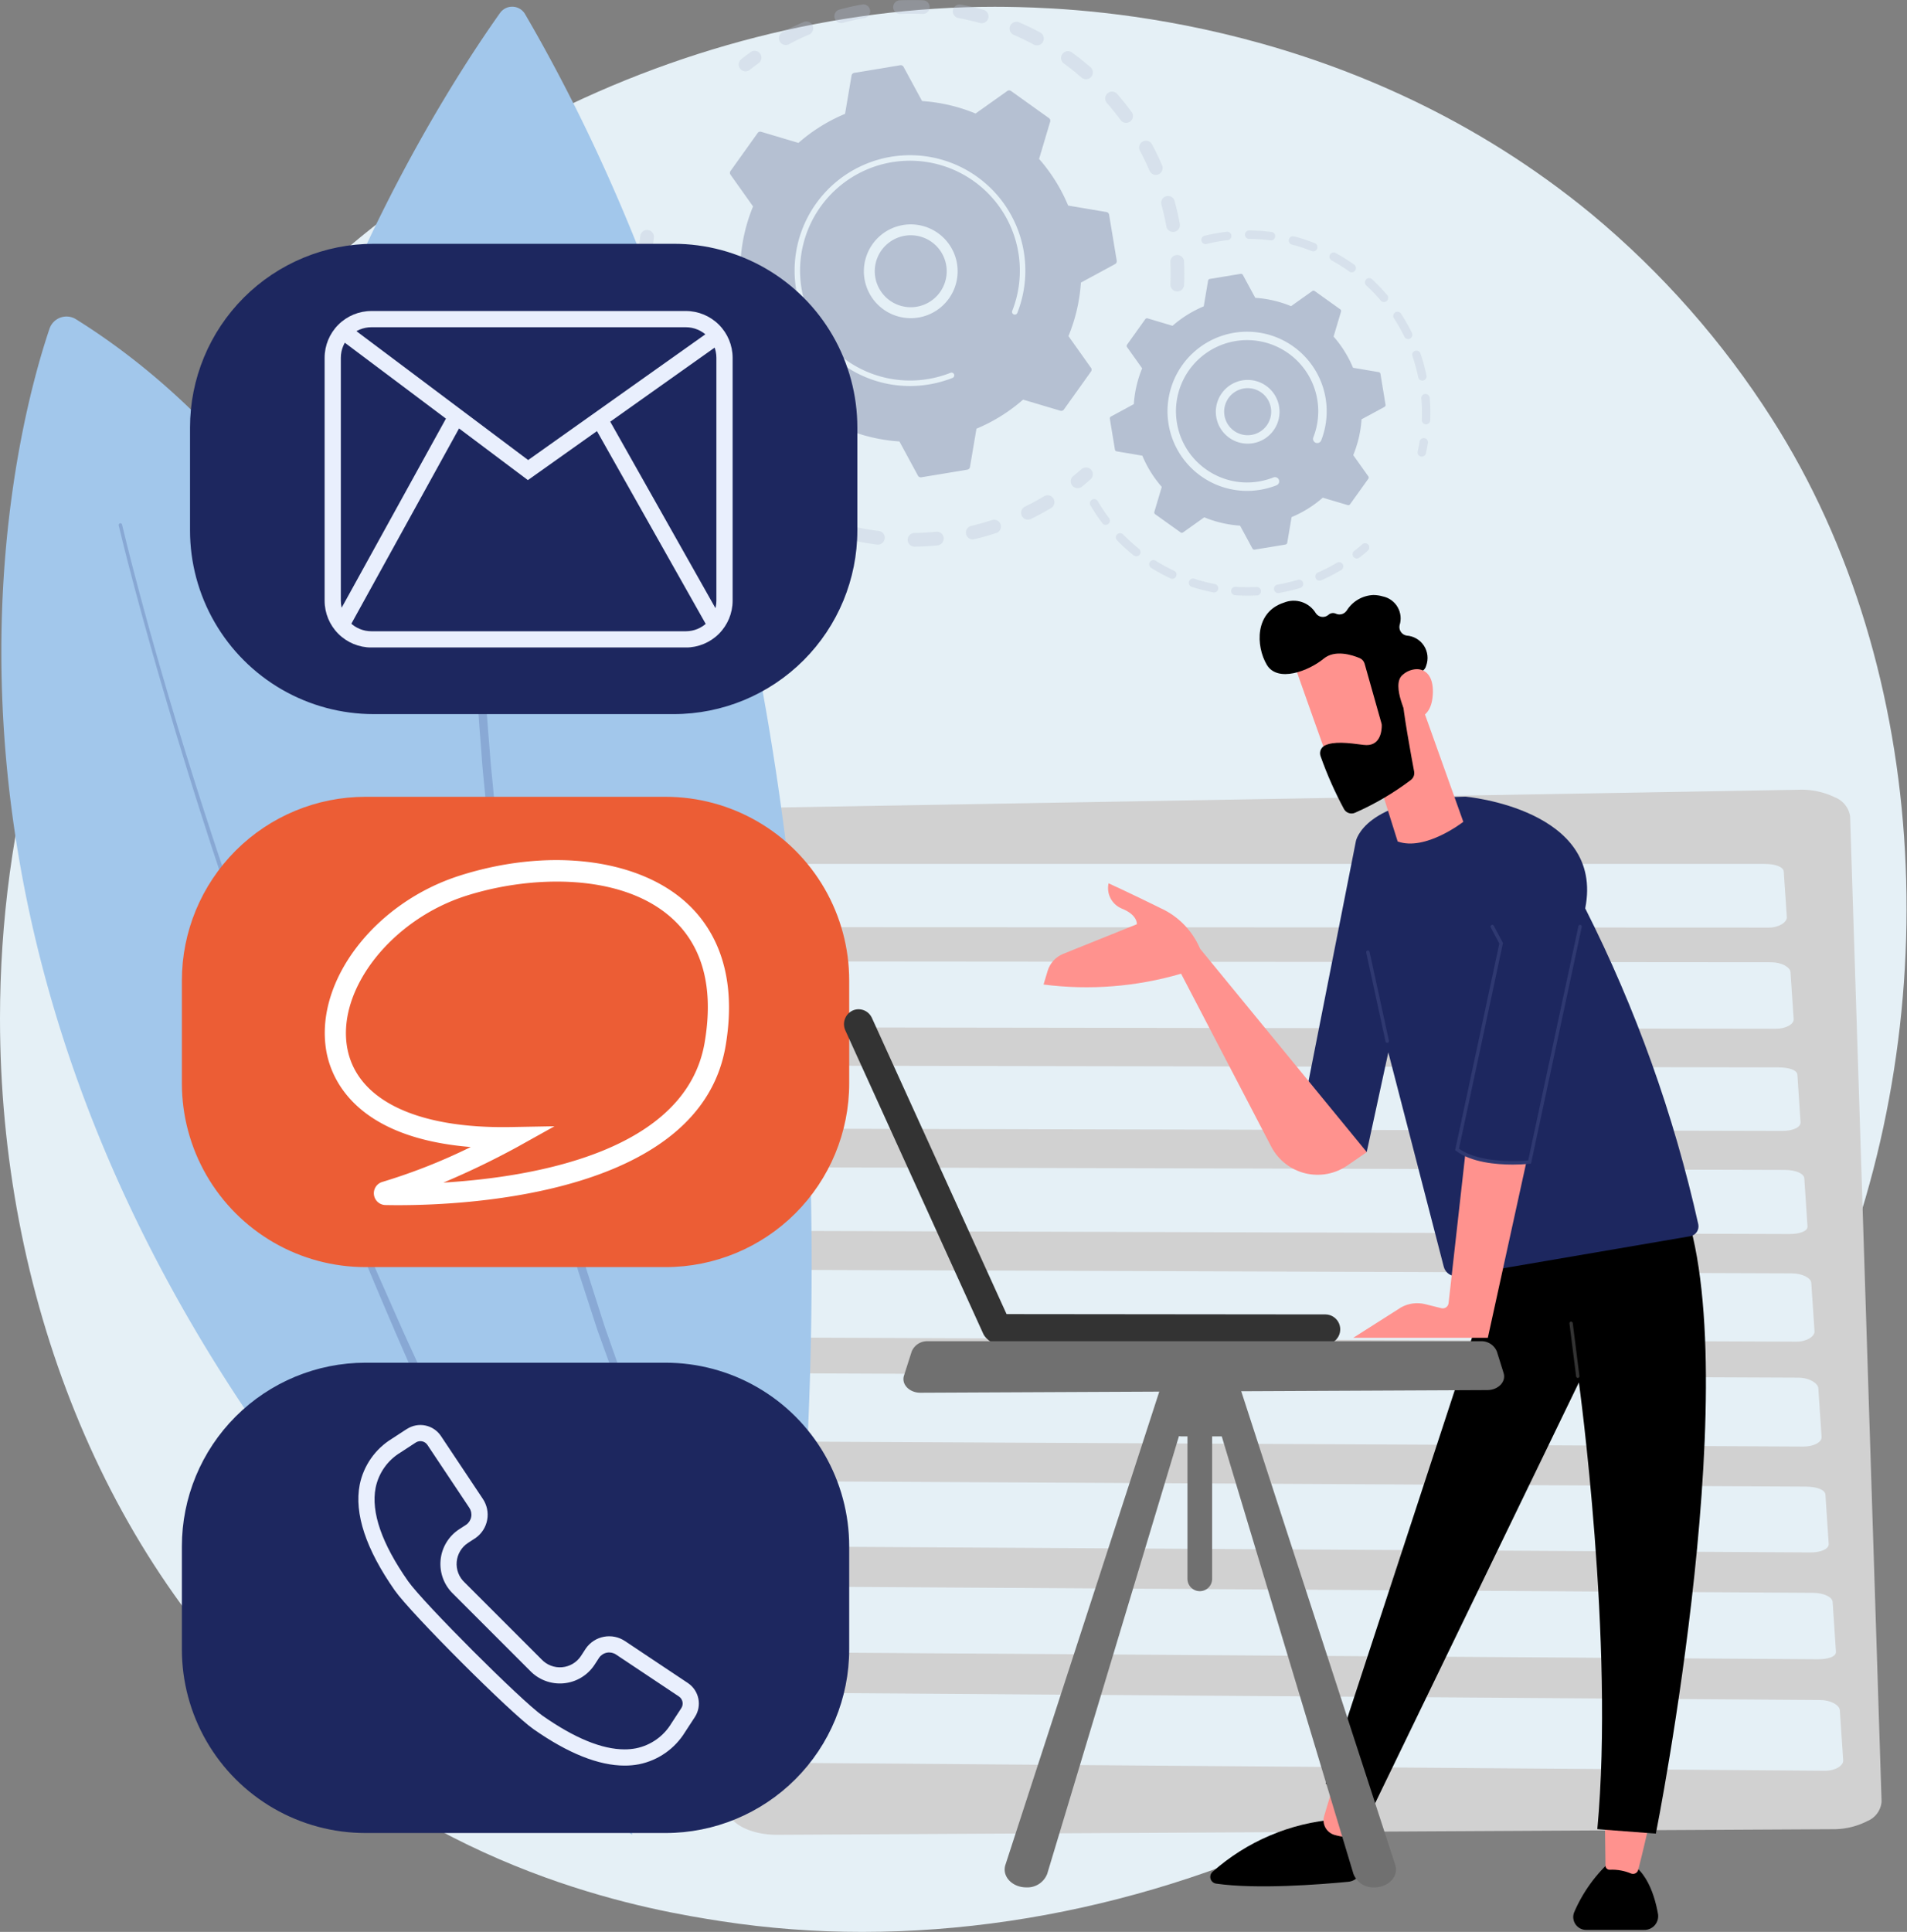 <svg xmlns="http://www.w3.org/2000/svg" xmlns:xlink="http://www.w3.org/1999/xlink" width="225" height="227.869" viewBox="0 0 225 227.869">
  <rect x="0" y="0" width="225" height="227.869" fill="#808080" stroke="none"/>
  <defs>
    <clipPath id="clip-path">
      <path id="Path_51268" data-name="Path 51268" d="M18.928,63.245C6.1,83.035,0,106.269,0,129.12v.044c.007,32.212,12.118,63.667,34.536,83.659,19.912,17.757,42.4,21.522,50.606,22.785a109.1,109.1,0,0,0,16.594,1.255h.054c45.968-.015,94.276-27.863,113.729-73.666,14.223-33.49,12.585-75.031-6.482-104.847a104.3,104.3,0,0,0-21.214-24.07c-27.81-22.932-59.455-24.239-67.712-24.451-.917-.024-1.832-.035-2.752-.035-37.5,0-76.464,19.563-98.431,53.451" transform="translate(0 -9.794)" fill="none"/>
    </clipPath>
    <clipPath id="clip-path-2">
      <rect id="Rectangle_6128" data-name="Rectangle 6128" width="225" height="227.869" fill="none"/>
    </clipPath>
    <clipPath id="clip-path-3">
      <rect id="Rectangle_6118" data-name="Rectangle 6118" width="52.571" height="34.373" fill="#b5c0d2"/>
    </clipPath>
    <clipPath id="clip-path-4">
      <rect id="Rectangle_6119" data-name="Rectangle 6119" width="53.664" height="37.351" fill="#b5c0d2"/>
    </clipPath>
    <clipPath id="clip-path-5">
      <rect id="Rectangle_6120" data-name="Rectangle 6120" width="27.024" height="26.665" fill="#b5c0d2"/>
    </clipPath>
    <clipPath id="clip-path-6">
      <rect id="Rectangle_6121" data-name="Rectangle 6121" width="32.977" height="11.423" fill="#b5c0d2"/>
    </clipPath>
    <clipPath id="clip-path-7">
      <rect id="Rectangle_6122" data-name="Rectangle 6122" width="132.256" height="106.964" fill="#e5f0f6"/>
    </clipPath>
    <clipPath id="clip-path-8">
      <rect id="Rectangle_6123" data-name="Rectangle 6123" width="34.448" height="162.54" fill="#718ec1"/>
    </clipPath>
    <clipPath id="clip-path-9">
      <rect id="Rectangle_6124" data-name="Rectangle 6124" width="60.635" height="149.214" fill="#6f8cc0"/>
    </clipPath>
    <clipPath id="clip-path-10">
      <path id="Rectangle_6130" data-name="Rectangle 6130" d="M21.667,0h35.4A21.666,21.666,0,0,1,78.735,21.666v12.14A21.667,21.667,0,0,1,57.068,55.473h-35.4A21.667,21.667,0,0,1,0,33.806V21.667A21.667,21.667,0,0,1,21.667,0Z" fill="none"/>
    </clipPath>
    <clipPath id="clip-path-12">
      <path id="Rectangle_6135" data-name="Rectangle 6135" d="M21.667,0h35.4A21.665,21.665,0,0,1,78.735,21.665V33.806A21.667,21.667,0,0,1,57.068,55.473h-35.4A21.667,21.667,0,0,1,0,33.806V21.667A21.667,21.667,0,0,1,21.667,0Z" fill="none"/>
    </clipPath>
    <clipPath id="clip-path-13">
      <path id="Path_51326" data-name="Path 51326" d="M485.19,483.057V454.4a3.606,3.606,0,0,1,3.6-3.6H525.9a3.606,3.606,0,0,1,3.6,3.6v28.66a3.606,3.606,0,0,1-3.6,3.6H488.792a3.606,3.606,0,0,1-3.6-3.6m3.6-34.174a5.521,5.521,0,0,0-5.515,5.515v28.66a5.521,5.521,0,0,0,5.515,5.515H525.9a5.521,5.521,0,0,0,5.515-5.515V454.4a5.521,5.521,0,0,0-5.515-5.515Z" transform="translate(-483.277 -448.883)" fill="none"/>
    </clipPath>
    <linearGradient id="linear-gradient" x1="-0.82" y1="4.817" x2="-0.819" y2="4.817" gradientUnits="objectBoundingBox">
      <stop offset="0" stop-color="#dae3fe"/>
      <stop offset="1" stop-color="#e9effd"/>
    </linearGradient>
    <clipPath id="clip-path-14">
      <path id="Path_51327" data-name="Path 51327" d="M503.017,470.435l22.37,16.782,22.93-16.265-1.107-1.56L525.419,484.85l-21.254-15.945Z" transform="translate(-503.017 -468.905)" fill="none"/>
    </clipPath>
    <linearGradient id="linear-gradient-2" x1="-0.907" y1="10.351" x2="-0.906" y2="10.351" xlink:href="#linear-gradient"/>
    <clipPath id="clip-path-15">
      <rect id="Rectangle_6141" data-name="Rectangle 6141" width="1.913" height="28.318" transform="translate(0 0.94) rotate(-29.435)" fill="none"/>
    </clipPath>
    <linearGradient id="linear-gradient-3" x1="-4.563" y1="6.987" x2="-4.558" y2="6.987" xlink:href="#linear-gradient"/>
    <clipPath id="clip-path-16">
      <rect id="Rectangle_6143" data-name="Rectangle 6143" width="28.318" height="1.913" transform="translate(0 24.795) rotate(-61.118)" fill="none"/>
    </clipPath>
    <linearGradient id="linear-gradient-4" x1="-2.64" y1="6.968" x2="-2.635" y2="6.968" xlink:href="#linear-gradient"/>
    <clipPath id="clip-path-17">
      <path id="Rectangle_6145" data-name="Rectangle 6145" d="M21.667,0h35.4A21.667,21.667,0,0,1,78.735,21.667V33.806A21.667,21.667,0,0,1,57.068,55.473h-35.4A21.666,21.666,0,0,1,0,33.807V21.667A21.667,21.667,0,0,1,21.667,0Z" fill="none"/>
    </clipPath>
    <clipPath id="clip-path-18">
      <path id="Path_51328" data-name="Path 51328" d="M569.845,2091.118h0c-2.534-1.774-14.12-13.36-15.894-15.894-3.1-4.423-4.382-8.126-3.825-11.008a6.341,6.341,0,0,1,2.951-4.173l1.791-1.169a1,1,0,0,1,1.367.28l4.947,7.421a1.451,1.451,0,0,1-.353,1.985l-.834.541a4.888,4.888,0,0,0-.682,7.664l8.99,8.99a4.889,4.889,0,0,0,7.665-.681l.541-.834a1.449,1.449,0,0,1,1.986-.353l7.42,4.947a1,1,0,0,1,.281,1.367l-1.169,1.792a6.344,6.344,0,0,1-4.173,2.95,7.116,7.116,0,0,1-1.364.126c-2.654,0-5.891-1.325-9.645-3.953m-16.022-33.846-1.792,1.169a8.3,8.3,0,0,0-3.783,5.413c-.66,3.409.732,7.6,4.136,12.467,1.889,2.7,13.665,14.475,16.364,16.364h0c4.081,2.857,7.691,4.3,10.761,4.3a8.973,8.973,0,0,0,1.707-.159,8.3,8.3,0,0,0,5.412-3.783l1.169-1.792a2.915,2.915,0,0,0-.821-4l-7.42-4.947a3.354,3.354,0,0,0-4.616.85l-.576.886a2.975,2.975,0,0,1-4.673.406l-9.037-9.037-.025-.024a2.974,2.974,0,0,1,.407-4.671l.853-.554.035-.023a3.356,3.356,0,0,0,.849-4.616l-4.947-7.421a2.914,2.914,0,0,0-4-.821" transform="translate(-548.089 -2056.804)" fill="none"/>
    </clipPath>
    <linearGradient id="linear-gradient-5" x1="-1.078" y1="1.488" x2="-1.076" y2="1.488" xlink:href="#linear-gradient"/>
    <clipPath id="clip-path-19">
      <path id="Path_51330" data-name="Path 51330" d="M1420.309,1898.542a1.744,1.744,0,0,0,1.726,1.761l38.619.039.089,0a1.761,1.761,0,0,0-.085-3.517l-38.618-.039h-.03a1.738,1.738,0,0,0-1.7,1.758" transform="translate(-1420.309 -1896.784)" fill="#333"/>
    </clipPath>
    <clipPath id="clip-path-20">
      <path id="Path_51332" data-name="Path 51332" d="M1219.611,1456.922a1.775,1.775,0,0,0-.838,2.339l16.249,35.731a1.7,1.7,0,0,0,2.293.859,1.776,1.776,0,0,0,.838-2.339l-16.249-35.731c-.012-.028-.026-.055-.039-.081a1.725,1.725,0,0,0-1.53-.941,1.686,1.686,0,0,0-.724.163" transform="translate(-1218.612 -1456.758)" fill="#333"/>
    </clipPath>
    <clipPath id="clip-path-21">
      <path id="Path_51333" data-name="Path 51333" d="M1747.758,2632.229a.8.8,0,0,0,.442,1.384c4.792.691,12.295.1,15.592-.219a1.768,1.768,0,0,0,1.593-1.866,39.154,39.154,0,0,0-.472-4.1l-2.556-1.4a24.891,24.891,0,0,0-14.6,6.2" transform="translate(-1747.502 -2626.025)"/>
    </clipPath>
    <clipPath id="clip-path-22">
      <path id="Path_51334" data-name="Path 51334" d="M1911.058,2573.95a1.789,1.789,0,0,0,1.19,2.225,7.46,7.46,0,0,0,1.362.264,1.362,1.362,0,0,0,1.4-.845l1.667-4.085-4.358-1.766Z" transform="translate(-1910.982 -2569.742)" fill="none"/>
    </clipPath>
    <linearGradient id="linear-gradient-6" x1="-20.822" y1="2.662" x2="-20.811" y2="2.662" gradientUnits="objectBoundingBox">
      <stop offset="0" stop-color="#febbba"/>
      <stop offset="1" stop-color="#ff928e"/>
    </linearGradient>
    <clipPath id="clip-path-23">
      <path id="Path_51335" data-name="Path 51335" d="M2271.566,2689.315a1.522,1.522,0,0,0,1.446,2.022h6.868a1.62,1.62,0,0,0,1.6-1.894c-.438-2.474-1.7-6.493-5.278-6.5a17.488,17.488,0,0,0-4.638,6.375" transform="translate(-2271.476 -2682.94)"/>
    </clipPath>
    <clipPath id="clip-path-24">
      <path id="Path_51336" data-name="Path 51336" d="M2317.366,2637.194a.487.487,0,0,0,.536.485,5.74,5.74,0,0,1,2.5.454.631.631,0,0,0,.824-.43c.518-1.972,1.192-4.956,1.192-4.956l-5.118-.509Z" transform="translate(-2317.302 -2632.238)" fill="none"/>
    </clipPath>
    <linearGradient id="linear-gradient-7" x1="-28.491" y1="2.172" x2="-28.479" y2="2.172" xlink:href="#linear-gradient-6"/>
    <clipPath id="clip-path-25">
      <path id="Path_51337" data-name="Path 51337" d="M1934.583,1730.038l-20.3,61.931s3.894,2.55,5.749,2.444l24.112-49.772s4.219,30.668,2.175,52.685l6.906.527s11.23-56.264,2.724-75.535Z" transform="translate(-1914.283 -1722.317)"/>
    </clipPath>
    <clipPath id="clip-path-26">
      <path id="Path_51338" data-name="Path 51338" d="M2266.238,1907.635a.2.2,0,0,0-.17.219l.788,6.253a.2.2,0,0,0,.195.172h.025a.2.2,0,0,0,.17-.219l-.788-6.253a.2.2,0,0,0-.2-.172h-.024" transform="translate(-2266.067 -1907.634)" fill="#333"/>
    </clipPath>
    <clipPath id="clip-path-27">
      <path id="Path_51339" data-name="Path 51339" d="M1881.1,1155.159l-6.822,34.555,8.1,2.111,2.55-11.76,6.544,25.293a1.475,1.475,0,0,0,1.677,1.084l27.39-4.689a1.185,1.185,0,0,0,.962-1.409,159.775,159.775,0,0,0-13.342-37.264c2.326-11.719-14.12-13.18-14.12-13.18-11.99.217-12.942,5.258-12.942,5.258" transform="translate(-1874.283 -1149.901)" fill="#1d275f"/>
    </clipPath>
    <clipPath id="clip-path-28">
      <path id="Path_51340" data-name="Path 51340" d="M1972.676,1371.926a.2.2,0,0,0-.156.243l2.283,10.484a.2.2,0,1,0,.4-.087l-2.283-10.484a.2.2,0,0,0-.2-.161.22.22,0,0,0-.043,0" transform="translate(-1972.515 -1371.921)" fill="#2f3971"/>
    </clipPath>
    <clipPath id="clip-path-29">
      <path id="Path_51341" data-name="Path 51341" d="M1965.087,1683.762a.69.69,0,0,1-.853.593l-1.906-.474a3.912,3.912,0,0,0-2.828.368l-5.667,3.6h15.884l4.539-20.693c-1.173.086-4.731.225-7.2-.945Z" transform="translate(-1953.833 -1666.209)" fill="none"/>
    </clipPath>
    <linearGradient id="linear-gradient-8" x1="-7.818" y1="4.238" x2="-7.814" y2="4.238" xlink:href="#linear-gradient-6"/>
    <clipPath id="clip-path-30">
      <path id="Path_51342" data-name="Path 51342" d="M1515.906,1277.942c1.966.757,1.835,1.87,1.835,1.87l-8.683,3.492a3.157,3.157,0,0,0-1.845,2.019l-.48,1.6a39.726,39.726,0,0,0,16.228-1.277l10.659,20.439a6.167,6.167,0,0,0,8.942,2.194l2.31-1.587L1525.2,1282.7a9.2,9.2,0,0,0-4.179-4.55c-3.931-1.943-6.617-3.168-6.617-3.168a2.612,2.612,0,0,0,1.506,2.958" transform="translate(-1506.733 -1274.984)" fill="none"/>
    </clipPath>
    <linearGradient id="linear-gradient-9" x1="-3.228" y1="3.496" x2="-3.226" y2="3.496" xlink:href="#linear-gradient-6"/>
    <clipPath id="clip-path-31">
      <path id="Path_51343" data-name="Path 51343" d="M1986.818,1019.464l2.549,8.116c3.269,1.184,7.748-2.318,7.748-2.318l-5.058-14.158a1.619,1.619,0,0,0-.7-.166c-2.867,0-4.541,8.526-4.541,8.526" transform="translate(-1986.818 -1010.938)" fill="none"/>
    </clipPath>
    <linearGradient id="linear-gradient-10" x1="-7.953" y1="7.333" x2="-7.949" y2="7.333" xlink:href="#linear-gradient-6"/>
    <clipPath id="clip-path-32">
      <path id="Path_51344" data-name="Path 51344" d="M1866.17,919.1c0,.218,4.873,13.794,4.873,13.794l7.693-2.947-2.706-13.554s-1.148-.11-2.661-.11c-2.92,0-7.2.41-7.2,2.817" transform="translate(-1866.17 -916.281)" fill="none"/>
    </clipPath>
    <linearGradient id="linear-gradient-11" x1="-7.423" y1="7.447" x2="-7.419" y2="7.447" xlink:href="#linear-gradient-6"/>
    <clipPath id="clip-path-33">
      <path id="Path_51345" data-name="Path 51345" d="M1828.93,860.72a1.02,1.02,0,0,1-1.264.337.806.806,0,0,0-.9.162,1,1,0,0,1-1.469-.223,3.044,3.044,0,0,0-3.752-1.239c-3.476,1.124-3.31,5.132-2.036,7.31s4.973.745,6.724-.7c1.331-1.1,3.358-.441,4.254-.063a1.01,1.01,0,0,1,.578.659l1.984,7.024a1,1,0,0,1,.038.274c0,.573-.141,2.544-2.149,2.276-1.822-.243-3.488-.438-4.547.061a1.018,1.018,0,0,0-.526,1.266,44.045,44.045,0,0,0,2.771,6.254,1.016,1.016,0,0,0,1.307.419,32.85,32.85,0,0,0,6.6-3.88,1.02,1.02,0,0,0,.361-.979c-.337-1.8-1.341-7.261-1.386-8.827-.042-1.47,1.607-2.592,2.334-3.014a1,1,0,0,0,.472-.634,2.643,2.643,0,0,0-2.31-3.559,1.021,1.021,0,0,1-.828-1.214,2.648,2.648,0,0,0-1.991-3.41,3.988,3.988,0,0,0-1.1-.161,3.9,3.9,0,0,0-3.159,1.861" transform="translate(-1818.671 -858.859)" fill="none"/>
    </clipPath>
    <clipPath id="clip-path-34">
      <path id="Path_51346" data-name="Path 51346" d="M2019.535,966.552c-1.36,1.222.7,5.113.7,5.113s2.829.693,2.906-3.092c.04-1.937-.879-2.721-1.9-2.721a2.611,2.611,0,0,0-1.7.7" transform="translate(-2019.07 -965.851)" fill="none"/>
    </clipPath>
    <linearGradient id="linear-gradient-12" x1="-20.008" y1="18.374" x2="-19.998" y2="18.374" xlink:href="#linear-gradient-6"/>
    <clipPath id="clip-path-35">
      <path id="Path_51347" data-name="Path 51347" d="M2115.583,1335.078l-5.927,27.633c-.891.078-5.65.394-8.163-1.386l5.188-24.259-1.083-2.04a.2.2,0,1,0-.361.191l1.014,1.91-5.212,24.371.1.078c1.815,1.364,4.739,1.622,6.693,1.622a19.737,19.737,0,0,0,2.01-.095l.146-.016,1.307-6.093,4.682-21.829a.2.2,0,0,0-.157-.242.207.207,0,0,0-.044,0,.2.2,0,0,0-.2.161" transform="translate(-2101.04 -1334.917)" fill="#2f3971"/>
    </clipPath>
  </defs>
  <g id="Group_56148" data-name="Group 56148" transform="translate(-820 -149.008)">
    <g id="Group_56014" data-name="Group 56014" transform="translate(820 149.808)">
      <g id="Group_56013" data-name="Group 56013" clip-path="url(#clip-path)">
        <rect id="Rectangle_6117" data-name="Rectangle 6117" width="322.173" height="322.424" transform="matrix(0.659, -0.753, 0.753, 0.659, -112.53, 128.605)" fill="#e5f0f6"/>
      </g>
    </g>
    <g id="Group_56046" data-name="Group 56046" transform="translate(820 149.008)">
      <g id="Group_56045" data-name="Group 56045" clip-path="url(#clip-path-2)">
        <g id="Group_56017" data-name="Group 56017" transform="translate(87.16 0)" opacity="0.3">
          <g id="Group_56016" data-name="Group 56016">
            <g id="Group_56015" data-name="Group 56015" clip-path="url(#clip-path-3)">
              <path id="Path_51269" data-name="Path 51269" d="M1171.594,34.375a.807.807,0,0,1-.773-.84c.036-.865.034-1.745,0-2.615a.807.807,0,0,1,.755-.841h.016a.807.807,0,0,1,.842.771c.041.915.043,1.842.005,2.753a.807.807,0,0,1-.754.772.774.774,0,0,1-.085,0m-1.256-7.675c-.157-.856-.351-1.713-.579-2.549a.807.807,0,1,1,1.557-.424c.24.879.445,1.782.61,2.682a.807.807,0,0,1-.649.939.82.82,0,0,1-.1.012.807.807,0,0,1-.844-.66m-1.978-6.557c-.342-.8-.724-1.59-1.134-2.355a.807.807,0,0,1,1.423-.762c.432.806.833,1.64,1.194,2.48a.807.807,0,1,1-1.483.637m-3.395-5.95c-.513-.7-1.062-1.389-1.632-2.043a.807.807,0,1,1,1.217-1.06c.6.689,1.178,1.413,1.718,2.151a.807.807,0,0,1-1.3.953m-4.636-5.046c-.654-.569-1.342-1.118-2.044-1.631a.807.807,0,1,1,.953-1.3c.739.54,1.462,1.118,2.151,1.716a.807.807,0,0,1-1.06,1.218m-5.636-3.894c-.765-.411-1.556-.794-2.354-1.138a.807.807,0,1,1,.64-1.482c.839.362,1.672.766,2.477,1.2a.807.807,0,1,1-.764,1.422m-29.969-.376a.807.807,0,0,1,.332-1.092c.806-.43,1.641-.83,2.483-1.189a.807.807,0,1,1,.634,1.484c-.8.341-1.593.722-2.358,1.13a.806.806,0,0,1-1.092-.333m23.613-2.17c-.836-.23-1.693-.427-2.546-.585a.807.807,0,0,1,.293-1.587c.9.166,1.8.373,2.682.616a.807.807,0,1,1-.429,1.556M1131.2,2.12a.807.807,0,0,1,.568-.99c.881-.238,1.785-.441,2.685-.6a.807.807,0,0,1,.288,1.588c-.855.155-1.714.348-2.552.575a.808.808,0,0,1-.99-.569m10.378-.476c-.866-.037-1.746-.038-2.614,0a.807.807,0,0,1-.086-1.612h.017c.914-.039,1.84-.039,2.752,0a.807.807,0,0,1,.018,1.612c-.029,0-.058,0-.087,0" transform="translate(-1119.89 -0.002)" fill="#b5c0d2"/>
              <path id="Path_51270" data-name="Path 51270" d="M1067.491,76a.8.8,0,0,0,.45-.173c.326-.259.663-.515,1-.762a.807.807,0,1,0-.952-1.3c-.356.26-.71.529-1.053.8a.807.807,0,0,0,.554,1.438" transform="translate(-1066.632 -67.589)" fill="#b5c0d2"/>
            </g>
          </g>
        </g>
        <g id="Group_56020" data-name="Group 56020" transform="translate(75.278 27.125)" opacity="0.3">
          <g id="Group_56019" data-name="Group 56019">
            <g id="Group_56018" data-name="Group 56018" clip-path="url(#clip-path-4)">
              <path id="Path_51271" data-name="Path 51271" d="M923.495,334.843a.807.807,0,0,0,.751-.729c.04-.414.089-.835.146-1.249a.807.807,0,1,0-1.6-.22c-.06.437-.112.879-.154,1.315a.807.807,0,0,0,.727.88.8.8,0,0,0,.129,0" transform="translate(-922.52 -331.949)" fill="#b5c0d2"/>
              <path id="Path_51272" data-name="Path 51272" d="M953.859,431.894a.807.807,0,0,1-.023-1.614c.849-.012,1.71-.061,2.57-.144a.807.807,0,0,1,.156,1.607q-.559.054-1.115.09c-.529.034-1.063.055-1.588.062m6.07-1.473a.807.807,0,0,1,.6-.971c.833-.2,1.666-.432,2.477-.7a.807.807,0,0,1,.5,1.534c-.854.28-1.731.527-2.607.734a.806.806,0,0,1-.972-.6m-10.462,1.235c-.891-.11-1.79-.259-2.671-.445a.807.807,0,1,1,.332-1.58c.837.176,1.69.318,2.536.423a.807.807,0,0,1-.2,1.6m17.038-3.395a.807.807,0,0,1,.371-1.079c.768-.375,1.529-.787,2.262-1.225a.807.807,0,0,1,.828,1.386c-.772.461-1.573.9-2.382,1.29a.806.806,0,0,1-1.079-.371m-23.938,1.752c-.845-.3-1.688-.647-2.507-1.021a.807.807,0,1,1,.671-1.468c.778.355,1.579.682,2.381.97a.807.807,0,1,1-.545,1.519M936.2,426.9c-.76-.481-1.508-1-2.224-1.543a.807.807,0,1,1,.975-1.287c.68.515,1.392,1.009,2.114,1.467a.807.807,0,1,1-.864,1.363m-5.542-4.431c-.637-.636-1.255-1.306-1.835-1.991a.807.807,0,0,1,1.231-1.044c.551.651,1.138,1.287,1.744,1.892a.807.807,0,0,1-1.14,1.143m-4.443-5.534c-.483-.76-.939-1.549-1.355-2.346a.807.807,0,1,1,1.431-.747c.4.756.828,1.506,1.287,2.228a.807.807,0,1,1-1.362.866m-3.12-6.379c-.3-.845-.573-1.715-.8-2.585a.807.807,0,1,1,1.56-.414c.219.826.476,1.652.764,2.455a.807.807,0,1,1-1.52.544m-1.642-6.9c-.082-.657-.145-1.324-.187-1.983q-.023-.358-.038-.715a.8.8,0,0,1,.773-.84.807.807,0,0,1,.84.773q.014.339.036.679c.04.627.1,1.261.177,1.885a.807.807,0,0,1-.7.9l-.05,0a.807.807,0,0,1-.851-.705" transform="translate(-921.223 -394.543)" fill="#b5c0d2"/>
              <path id="Path_51273" data-name="Path 51273" d="M1546.932,677.175a.8.8,0,0,0,.453-.176c.341-.273.682-.559,1.015-.849a.807.807,0,1,0-1.061-1.217c-.316.276-.64.547-.964.807a.807.807,0,0,0,.557,1.435" transform="translate(-1495.013 -646.723)" fill="#b5c0d2"/>
            </g>
          </g>
        </g>
        <path id="Path_51274" data-name="Path 51274" d="M1063.069,130.172a.377.377,0,0,0,0-.438l-2.659-3.743a20,20,0,0,0,1.469-6.311l4.034-2.185a.378.378,0,0,0,.193-.393l-.9-5.433a.377.377,0,0,0-.309-.31l-4.524-.766a20,20,0,0,0-3.428-5.5l1.308-4.4a.377.377,0,0,0-.142-.414l-4.479-3.2a.377.377,0,0,0-.438,0l-3.743,2.659a19.992,19.992,0,0,0-6.311-1.469l-2.185-4.034a.377.377,0,0,0-.393-.192l-5.433.9a.377.377,0,0,0-.31.309l-.766,4.524a20,20,0,0,0-5.5,3.427l-4.4-1.308a.377.377,0,0,0-.414.142l-3.2,4.479a.378.378,0,0,0,0,.438l2.659,3.743a20,20,0,0,0-1.469,6.311l-4.034,2.185a.377.377,0,0,0-.192.393l.9,5.433a.377.377,0,0,0,.309.31l4.524.766a20,20,0,0,0,3.427,5.5l-1.308,4.4a.377.377,0,0,0,.142.414l4.479,3.2a.377.377,0,0,0,.438,0l3.743-2.659a20,20,0,0,0,6.311,1.469l2.185,4.034a.377.377,0,0,0,.394.192l5.433-.9a.377.377,0,0,0,.31-.309l.766-4.524a20,20,0,0,0,5.5-3.427l4.4,1.308a.378.378,0,0,0,.415-.142Z" transform="translate(-934.347 -86.348)" fill="#b5c0d2"/>
        <path id="Path_51275" data-name="Path 51275" d="M1252.318,334.827a5.531,5.531,0,1,1,.813.008,5.542,5.542,0,0,1-.813-.008m-2.283-8.756a4.244,4.244,0,1,0,3.094-.99,4.307,4.307,0,0,0-.629-.006,4.212,4.212,0,0,0-2.464,1" transform="translate(-1145.322 -297.317)" fill="#e5f0f6"/>
        <path id="Path_51276" data-name="Path 51276" d="M1161.734,251.211a13.862,13.862,0,0,0,1.39-.159c.146-.024.291-.051.436-.079a13.7,13.7,0,0,0,2.1-.594l.028-.01.078-.03.153-.059a.323.323,0,0,0,.2-.32.327.327,0,0,0-.022-.1.323.323,0,0,0-.419-.181,12.98,12.98,0,0,1-14.439-3.408,12.886,12.886,0,0,1-3.134-6.526,13.086,13.086,0,0,1-.152-1.326,12.966,12.966,0,1,1,25.01,3.952.317.317,0,0,0-.022.139.323.323,0,0,0,.623.1,13.613,13.613,0,1,0-26.255-4.149,13.893,13.893,0,0,0,.159,1.392,13.614,13.614,0,0,0,14.265,11.36" transform="translate(-1053.532 -205.706)" fill="#e5f0f6"/>
        <g id="Group_56023" data-name="Group 56023" transform="translate(141.741 27.19)" opacity="0.3">
          <g id="Group_56022" data-name="Group 56022">
            <g id="Group_56021" data-name="Group 56021" clip-path="url(#clip-path-5)">
              <path id="Path_51277" data-name="Path 51277" d="M2047.318,634.095a.5.5,0,0,0,.454-.388c.093-.413.176-.834.244-1.252a.5.5,0,0,0-.984-.161c-.065.4-.143.8-.232,1.194a.5.5,0,0,0,.376.6.509.509,0,0,0,.142.011" transform="translate(-2021.274 -607.432)" fill="#b5c0d2"/>
              <path id="Path_51278" data-name="Path 51278" d="M1761.055,355.606a.5.5,0,0,1-.479-.517,20.749,20.749,0,0,0-.026-2.091q-.014-.219-.033-.44a.5.5,0,0,1,.455-.539.516.516,0,0,1,.539.455q.019.231.034.46a21.681,21.681,0,0,1,.028,2.193.5.5,0,0,1-.466.478h-.051m-.9-5.554a20.615,20.615,0,0,0-.669-2.441.5.5,0,1,1,.943-.322,21.581,21.581,0,0,1,.7,2.559.5.5,0,0,1-.386.59.521.521,0,0,1-.071.009.5.5,0,0,1-.519-.4m-1.636-4.781a20.453,20.453,0,0,0-1.249-2.2.5.5,0,0,1,.835-.545,21.551,21.551,0,0,1,1.31,2.309.5.5,0,0,1-.9.437m-2.76-4.233a20.5,20.5,0,0,0-1.75-1.829.5.5,0,0,1,.677-.733,21.638,21.638,0,0,1,1.835,1.918.5.5,0,0,1-.762.643m-3.71-3.431a20.84,20.84,0,0,0-2.141-1.349.5.5,0,0,1,.479-.874,21.812,21.812,0,0,1,2.244,1.414.5.5,0,0,1-.582.81m-4.431-2.426a20.441,20.441,0,0,0-2.4-.785.5.5,0,0,1,.25-.965,21.44,21.44,0,0,1,2.521.824.5.5,0,0,1-.368.927m-4.887-1.268a20.464,20.464,0,0,0-2.525-.171.5.5,0,0,1,.007-1,21.634,21.634,0,0,1,2.648.18.5.5,0,0,1-.032.992.508.508,0,0,1-.1,0m-8.147.051a.5.5,0,0,1,.366-.6,21.669,21.669,0,0,1,2.266-.425c.116-.016.231-.03.347-.044a.493.493,0,0,1,.552.438.5.5,0,0,1-.438.553c-.108.012-.217.026-.327.041a20.651,20.651,0,0,0-2.164.406.485.485,0,0,1-.087.013.5.5,0,0,1-.515-.38" transform="translate(-1734.564 -332.745)" fill="#b5c0d2"/>
            </g>
          </g>
        </g>
        <g id="Group_56026" data-name="Group 56026" transform="translate(128.568 58.832)" opacity="0.3">
          <g id="Group_56025" data-name="Group 56025">
            <g id="Group_56024" data-name="Group 56024" clip-path="url(#clip-path-6)">
              <path id="Path_51279" data-name="Path 51279" d="M1593.085,731.36a21.71,21.71,0,0,1-2.609-.026.5.5,0,0,1,.071-.995,20.616,20.616,0,0,0,2.489.025.5.5,0,0,1,.057,1h-.007m2.02-.7a.5.5,0,0,1,.407-.576,20.819,20.819,0,0,0,2.425-.569.5.5,0,0,1,.286.956,21.819,21.819,0,0,1-2.541.6.484.484,0,0,1-.054.006.5.5,0,0,1-.522-.413m-7.218.325a21.584,21.584,0,0,1-2.526-.656.5.5,0,0,1,.309-.948,20.665,20.665,0,0,0,2.41.627.5.5,0,1,1-.192.978m12.13-1.671a.5.5,0,0,1,.256-.657,20.446,20.446,0,0,0,2.215-1.137.5.5,0,1,1,.509.857,21.355,21.355,0,0,1-2.323,1.193.5.5,0,0,1-.657-.256m-17.083.057a21.7,21.7,0,0,1-2.294-1.245.5.5,0,1,1,.528-.846,20.5,20.5,0,0,0,2.188,1.187.5.5,0,0,1-.422.9m-4.422-2.756a21.785,21.785,0,0,1-1.931-1.757.5.5,0,0,1,.714-.7,20.838,20.838,0,0,0,1.842,1.676.5.5,0,1,1-.626.776m-3.635-3.735a21.547,21.547,0,0,1-1.453-2.17.5.5,0,0,1,.861-.5,20.4,20.4,0,0,0,1.385,2.069.5.5,0,0,1-.793.6" transform="translate(-1573.356 -719.964)" fill="#b5c0d2"/>
              <path id="Path_51280" data-name="Path 51280" d="M1953.469,786.055a.5.5,0,0,0,.273-.1c.338-.261.669-.533.985-.809a.5.5,0,1,0-.656-.752c-.3.263-.617.523-.939.772a.5.5,0,0,0,.337.892" transform="translate(-1921.921 -779.014)" fill="#b5c0d2"/>
            </g>
          </g>
        </g>
        <path id="Path_51281" data-name="Path 51281" d="M1632.9,419.355a.253.253,0,0,0,0-.293l-1.779-2.5a13.393,13.393,0,0,0,.983-4.223l2.7-1.462a.252.252,0,0,0,.129-.263l-.6-3.635a.253.253,0,0,0-.207-.208l-3.027-.512a13.387,13.387,0,0,0-2.294-3.68l.875-2.945a.252.252,0,0,0-.1-.277l-3-2.144a.252.252,0,0,0-.293,0l-2.5,1.779a13.383,13.383,0,0,0-4.223-.983l-1.462-2.7a.252.252,0,0,0-.263-.129l-3.636.6a.252.252,0,0,0-.207.207l-.513,3.027a13.375,13.375,0,0,0-3.679,2.294l-2.945-.876a.253.253,0,0,0-.277.1l-2.144,3a.252.252,0,0,0,0,.293l1.78,2.5a13.368,13.368,0,0,0-.983,4.223l-2.7,1.462a.252.252,0,0,0-.129.263l.6,3.635a.252.252,0,0,0,.207.208l3.027.513a13.373,13.373,0,0,0,2.293,3.68l-.876,2.945a.252.252,0,0,0,.095.277l3,2.144a.252.252,0,0,0,.293,0l2.5-1.779a13.383,13.383,0,0,0,4.223.983l1.462,2.7a.253.253,0,0,0,.263.129l3.635-.6a.253.253,0,0,0,.208-.207l.512-3.027a13.377,13.377,0,0,0,3.679-2.293l2.945.876a.253.253,0,0,0,.277-.1Z" transform="translate(-1471.459 -362.88)" fill="#b5c0d2"/>
        <path id="Path_51282" data-name="Path 51282" d="M1758.78,555.627a3.758,3.758,0,1,1,.559.005,3.86,3.86,0,0,1-.559-.005m-2.452-3.988a2.774,2.774,0,1,0,2.994-2.534,2.774,2.774,0,0,0-2.994,2.534" transform="translate(-1611.884 -503.311)" fill="#e5f0f6"/>
        <path id="Path_51283" data-name="Path 51283" d="M1695.774,497.433q.472-.03.949-.108a9.453,9.453,0,0,0,1.846-.5l.08-.031a.5.5,0,0,0,.314-.495.506.506,0,0,0-.034-.152.5.5,0,0,0-.647-.28,8.427,8.427,0,0,1-1.722.477h0l-.1.016a8.311,8.311,0,0,1-4.092-.385,8.442,8.442,0,0,1-2.006-1.041l-.015-.011-.047-.033a8.339,8.339,0,0,1-3.4-5.453,8.43,8.43,0,0,1-.1-.858,8.394,8.394,0,0,1,16.659-1.888,8.4,8.4,0,0,1-.468,4.446.492.492,0,0,0-.034.214.5.5,0,0,0,.961.151,9.391,9.391,0,1,0-18.114-2.862c.021.319.057.64.11.96a9.4,9.4,0,0,0,9.852,7.836" transform="translate(-1548.037 -439.553)" fill="#e5f0f6"/>
        <path id="Path_51284" data-name="Path 51284" d="M2090.864,1261.3a2.879,2.879,0,0,0-1.82-2.26,9.1,9.1,0,0,0-4.232-.88l-127.016,2.212c-3.233.056-5.772,1.529-5.676,3.291l6.267,114.661c.1,1.74,2.727,3.119,5.92,3.1l124.463-.66a8.811,8.811,0,0,0,4.146-.967,2.708,2.708,0,0,0,1.661-2.286Z" transform="translate(-1872.577 -1165.009)" fill="#d1d1d1"/>
        <g id="Group_56029" data-name="Group 56029" transform="translate(85.218 101.899)">
          <g id="Group_56028" data-name="Group 56028" transform="translate(0 0)">
            <g id="Group_56027" data-name="Group 56027" clip-path="url(#clip-path-7)">
              <path id="Path_51285" data-name="Path 51285" d="M2133.706,1348.449H2012.813c-1.175,0-2.119.32-2.107.888l.116,5.383c.013.571.982,1.187,2.161,1.188l121.238.05c1.2,0,2.13-.664,2.091-1.24l-.368-5.366c-.039-.574-1.04-.9-2.237-.9" transform="translate(-2010.706 -1348.449)" fill="#e5f0f6"/>
              <path id="Path_51286" data-name="Path 51286" d="M2135.565,1467.194l-121.42-.1c-1.181,0-2.126.574-2.114,1.147l.117,5.5c.012.576.984,1.122,2.168,1.124l121.766.172c1.206,0,2.146-.547,2.107-1.128l-.371-5.551c-.038-.579-1.052-1.161-2.254-1.161" transform="translate(-2011.781 -1455.594)" fill="#e5f0f6"/>
              <path id="Path_51287" data-name="Path 51287" d="M2137.468,1594.145l-121.969-.212c-1.186,0-2.142.278-2.129.856l.117,5.549c.013.581.987,1.02,2.176,1.023l122.3.278c1.21,0,2.163-.437,2.124-1.023l-.374-5.6c-.039-.584-1.038-.869-2.245-.871" transform="translate(-2012.865 -1570.145)" fill="#e5f0f6"/>
              <path id="Path_51288" data-name="Path 51288" d="M2139.36,1717.946l-122.505-.318c-1.191,0-2.148.391-2.136.975l.118,5.6c.013.586.988.917,2.182.92l122.84.385c1.216,0,2.18-.324,2.14-.915l-.377-5.649c-.039-.589-1.049-.992-2.262-.995" transform="translate(-2013.957 -1681.853)" fill="#e5f0f6"/>
              <path id="Path_51289" data-name="Path 51289" d="M2141.268,1842.827l-123.045-.427c-1.2,0-2.156.506-2.143,1.1l.12,5.647c.013.592,1,1.232,2.2,1.237l123.4.5c1.222.005,2.168-.634,2.128-1.231l-.38-5.7c-.04-.594-1.062-1.116-2.28-1.121" transform="translate(-2015.059 -1794.534)" fill="#e5f0f6"/>
              <path id="Path_51290" data-name="Path 51290" d="M2143.193,1968.8l-123.59-.538c-1.2-.005-2.163.624-2.15,1.217l.121,5.7c.013.6,1,1.128,2.206,1.134l123.951.611c1.227.006,2.185-.521,2.146-1.123l-.385-5.751c-.041-.6-1.074-1.243-2.3-1.248" transform="translate(-2016.172 -1908.202)" fill="#e5f0f6"/>
              <path id="Path_51291" data-name="Path 51291" d="M2145.165,2100.284l-124.16-.654c-1.207-.007-2.179.317-2.166.917l.122,5.748c.012.6,1,1.022,2.214,1.03l124.5.725c1.233.007,2.2-.406,2.163-1.014l-.387-5.8c-.04-.6-1.059-.942-2.289-.948" transform="translate(-2017.294 -2026.838)" fill="#e5f0f6"/>
              <path id="Path_51292" data-name="Path 51292" d="M2147.125,2228.527l-124.714-.768c-1.212-.008-2.187.435-2.174,1.039l.123,5.8c.013.607,1,.915,2.221.923l125.061.84c1.239.008,2.223-.289,2.182-.9l-.391-5.855c-.041-.61-1.073-1.069-2.307-1.077" transform="translate(-2018.426 -2142.551)" fill="#e5f0f6"/>
              <path id="Path_51293" data-name="Path 51293" d="M2149.1,2357.907l-125.274-.885c-1.218-.009-2.194.555-2.181,1.165l.124,5.851c.013.613,1.016,1.242,2.238,1.251l125.644.962c1.244.01,2.21-.61,2.169-1.229l-.395-5.908c-.042-.616-1.085-1.2-2.326-1.208" transform="translate(-2019.568 -2259.288)" fill="#e5f0f6"/>
            </g>
          </g>
        </g>
        <path id="Path_51294" data-name="Path 51294" d="M399.887,213.736s19.289-118.366-30.1-203.176a1.758,1.758,0,0,0-2.953-.144c-11.717,16.469-81.166,123.6,33.051,203.319" transform="translate(-307.833 -8.89)" fill="#a2c7eb"/>
        <g id="Group_56032" data-name="Group 56032" transform="translate(55.794 35.965)" opacity="0.52">
          <g id="Group_56031" data-name="Group 56031">
            <g id="Group_56030" data-name="Group 56030" clip-path="url(#clip-path-8)">
              <path id="Path_51295" data-name="Path 51295" d="M684.529,440.329s-.071.65-.171,1.876-.231,3.024-.361,5.315-.247,5.077-.339,8.272c-.027,1.6-.079,3.3-.081,5.092q-.011,1.345-.023,2.757.005,1.412.01,2.888c0,.984.013,1.988.035,3.01s.037,2.065.056,3.125q.053,1.59.107,3.231.027.821.055,1.654t.08,1.677q.082,1.688.167,3.421c.064,1.154.149,2.322.223,3.5.137,2.362.344,4.77.537,7.221.086,1.226.229,2.458.344,3.7s.236,2.494.376,3.751l.445,3.79.224,1.91.263,1.913.531,3.848c.177,1.287.4,2.57.6,3.86s.4,2.583.632,3.871l.7,3.867.348,1.934c.118.644.258,1.284.386,1.926l.785,3.843c.247,1.282.557,2.547.846,3.814l.872,3.785c.617,2.5,1.278,4.978,1.9,7.427l2.077,7.189,2.2,6.894,2.3,6.539c.786,2.11,1.6,4.145,2.36,6.123.194.493.378.986.575,1.468l.609,1.423,1.184,2.766,1.136,2.653,1.17,2.495,2.16,4.609,2.048,3.979.91,1.768c.291.563.56,1.105.851,1.6l3.54,6.285,0,.006a.178.178,0,0,1-.308.178l-3.671-6.228c-.3-.491-.578-1.03-.878-1.59l-.94-1.758-2.116-3.959-2.239-4.589-1.2-2.489-1.165-2.652-1.215-2.765-.625-1.423c-.2-.482-.391-.974-.591-1.467-.782-1.978-1.618-4.013-2.427-6.123L697.463,561l-2.247-6.91-2.108-7.211c-.637-2.457-1.308-4.938-1.935-7.45l-.888-3.8c-.293-1.271-.608-2.54-.861-3.826l-.8-3.855c-.13-.644-.274-1.286-.394-1.932l-.355-1.941-.7-3.882c-.229-1.294-.413-2.594-.622-3.887s-.419-2.584-.593-3.876l-.521-3.863-.258-1.921-.219-1.917-.434-3.8c-.137-1.262-.243-2.518-.365-3.764s-.251-2.483-.333-3.713c-.182-2.459-.394-4.874-.506-7.245-.063-1.185-.137-2.356-.189-3.514s-.09-2.3-.134-3.432q-.032-.847-.063-1.682t-.039-1.658q-.038-1.646-.075-3.241-.013-1.595-.026-3.134c-.011-1.026-.017-2.032-.005-3.018,0-3.944.113-7.558.234-10.759.143-3.2.3-5.989.472-8.283s.34-4.093.466-5.32.211-1.88.211-1.88v0a.178.178,0,0,1,.354.043" transform="translate(-682.786 -440.131)" fill="#718ec1"/>
            </g>
          </g>
        </g>
        <path id="Path_51296" data-name="Path 51296" d="M76.359,635.9s-.426-138.127-65.611-178.769a2.115,2.115,0,0,0-3.121,1.122C2.552,473.275-19.059,554.859,76.359,635.9" transform="translate(-1.787 -419.478)" fill="#a2c7eb"/>
        <g id="Group_56035" data-name="Group 56035" transform="translate(14.007 61.738)" opacity="0.52">
          <g id="Group_56034" data-name="Group 56034">
            <g id="Group_56033" data-name="Group 56033" clip-path="url(#clip-path-9)">
              <path id="Path_51297" data-name="Path 51297" d="M171.815,755.69s.567,2.448,1.692,6.7c.56,2.128,1.259,4.707,2.094,7.657s1.806,6.27,2.9,9.881,2.321,7.51,3.668,11.618c.662,2.058,1.38,4.159,2.093,6.314.741,2.145,1.476,4.345,2.264,6.567s1.577,4.486,2.413,6.765c.819,2.285,1.679,4.585,2.548,6.9l.651,1.743.67,1.743,1.346,3.5c.909,2.334,1.847,4.668,2.786,7,.964,2.323,1.906,4.655,2.885,6.961l1.473,3.447.736,1.716.752,1.7c1.008,2.261,1.981,4.516,3,6.717s1.984,4.4,3,6.521l1.493,3.171.73,1.566.742,1.541c.99,2.041,1.936,4.049,2.9,5.983l1.427,2.859,1.368,2.781,2.669,5.241c.846,1.686,1.7,3.276,2.505,4.8s1.539,2.975,2.267,4.323l3.783,6.977,2.479,4.467.87,1.586,0,0a.2.2,0,0,1-.354.2l-.941-1.546-2.638-4.383c-.578-.939-1.17-2.005-1.831-3.157l-2.13-3.735c-1.492-2.682-3.17-5.713-4.913-9.065l-2.72-5.229-1.394-2.775-1.42-2.87c-1.885-3.9-3.873-8.007-5.806-12.316-1.95-4.3-3.905-8.772-5.828-13.341-.982-2.276-1.9-4.6-2.869-6.913s-1.878-4.661-2.821-7l-2.741-7.027-1.336-3.507-.665-1.746-.646-1.746c-.861-2.324-1.715-4.629-2.527-6.918-.829-2.283-1.617-4.55-2.392-6.779s-1.51-4.43-2.244-6.58c-.706-2.159-1.418-4.264-2.073-6.326-1.335-4.116-2.537-8.026-3.632-11.639-1.079-3.618-2.055-6.939-2.886-9.892s-1.537-5.533-2.1-7.663c-1.127-4.258-1.7-6.714-1.7-6.714a.2.2,0,1,1,.4-.094Z" transform="translate(-171.411 -755.531)" fill="#6f8cc0"/>
            </g>
          </g>
        </g>
      </g>
    </g>
    <g id="Group_56048" data-name="Group 56048" transform="translate(841.459 242.991)">
      <g id="Group_56047" data-name="Group 56047" clip-path="url(#clip-path-10)">
        <path id="Path_51355" data-name="Path 51355" d="M0,0H90.9V96.312H0Z" transform="matrix(0.581, -0.814, 0.814, 0.581, -26.237, 36.732)" fill="#ec5d35"/>
      </g>
    </g>
    <g id="Group_56052" data-name="Group 56052" transform="translate(820 149.008)">
      <g id="Group_56051" data-name="Group 56051" clip-path="url(#clip-path-2)">
        <path id="Path_51325" data-name="Path 51325" d="M477.6,1282.192c-.605,0-1.117-.007-1.522-.015a1.392,1.392,0,0,1-.341-2.733,68.115,68.115,0,0,0,10.41-4.11c-13.777-1.123-16.527-8.2-17.058-11.435-1.341-8.162,5.743-17.4,15.791-20.588,10.254-3.253,20.641-2.081,26.465,2.987,3.1,2.694,6.452,7.852,4.869,17.135-2.961,17.367-30.045,18.759-38.614,18.759m-1.184-.343h0Zm-.286-2.173h0Zm19.9-6.792-4.365,2.433a95.811,95.811,0,0,1-8.744,4.212c10.636-.641,28.63-3.646,30.824-16.518,1.113-6.533-.247-11.523-4.046-14.828-5.892-5.129-16.333-4.945-24.068-2.491-8.761,2.782-15.209,10.932-14.081,17.8,1.024,6.234,8.123,9.721,19.482,9.483Z" transform="translate(-430.607 -1140.041)" fill="#fff"/>
      </g>
    </g>
    <g id="Group_56054" data-name="Group 56054" transform="translate(842.42 177.764)">
      <g id="Group_56053" data-name="Group 56053" clip-path="url(#clip-path-12)">
        <path id="Path_51354" data-name="Path 51354" d="M0,0H95.942V93.193H0Z" transform="translate(-27.349 23.116) rotate(-40.206)" fill="#1d275f"/>
      </g>
    </g>
    <g id="Group_56107" data-name="Group 56107" transform="translate(858.301 185.689)">
      <g id="Group_56058" data-name="Group 56058" transform="translate(0)">
        <g id="Group_56057" data-name="Group 56057" clip-path="url(#clip-path-13)">
          <rect id="Rectangle_6138" data-name="Rectangle 6138" width="48.14" height="39.689" transform="translate(0 0)" fill="url(#linear-gradient)"/>
        </g>
      </g>
      <g id="Group_56060" data-name="Group 56060" transform="translate(1.613 1.636)">
        <g id="Group_56059" data-name="Group 56059" clip-path="url(#clip-path-14)">
          <rect id="Rectangle_6139" data-name="Rectangle 6139" width="45.3" height="18.312" transform="translate(0)" fill="url(#linear-gradient-2)"/>
        </g>
      </g>
      <g id="Group_56062" data-name="Group 56062" transform="translate(31.61 12.305)">
        <g id="Group_56061" data-name="Group 56061" transform="translate(0 0)" clip-path="url(#clip-path-15)">
          <rect id="Rectangle_6140" data-name="Rectangle 6140" width="15.582" height="25.603" transform="translate(0 0)" fill="url(#linear-gradient-3)"/>
        </g>
      </g>
      <g id="Group_56064" data-name="Group 56064" transform="translate(1.038 11.967)">
        <g id="Group_56063" data-name="Group 56063" transform="translate(0 0)" clip-path="url(#clip-path-16)">
          <rect id="Rectangle_6142" data-name="Rectangle 6142" width="15.352" height="25.719" transform="translate(0 0)" fill="url(#linear-gradient-4)"/>
        </g>
      </g>
    </g>
    <g id="Group_56066" data-name="Group 56066" transform="translate(841.459 309.74)">
      <g id="Group_56065" data-name="Group 56065" clip-path="url(#clip-path-17)">
        <path id="Path_51353" data-name="Path 51353" d="M0,0H91.59V96.275H0Z" transform="translate(-26.611 35.556) rotate(-53.187)" fill="#1d275f"/>
      </g>
    </g>
    <g id="Group_56070" data-name="Group 56070" transform="translate(862.281 317.081)">
      <g id="Group_56069" data-name="Group 56069" clip-path="url(#clip-path-18)">
        <rect id="Rectangle_6148" data-name="Rectangle 6148" width="41.076" height="40.178" transform="translate(-0.5 0)" fill="url(#linear-gradient-5)"/>
      </g>
    </g>
    <g id="Group_56072" data-name="Group 56072" transform="translate(936.061 304.004)">
      <g id="Group_56071" data-name="Group 56071" clip-path="url(#clip-path-19)">
        <path id="Path_51329" data-name="Path 51329" d="M1445.922,1685.111l-13.53,21.477-31.761-19.934,13.53-21.477Z" transform="translate(-1402.239 -1684.102)" fill="#333"/>
      </g>
    </g>
    <g id="Group_56074" data-name="Group 56074" transform="translate(919.58 268.048)">
      <g id="Group_56073" data-name="Group 56073" clip-path="url(#clip-path-20)">
        <path id="Path_51331" data-name="Path 51331" d="M1161,1425.734l24.757,3.16-5.211,41.413-24.757-3.16Z" transform="translate(-1160.926 -1428.269)" fill="#333"/>
      </g>
    </g>
    <g id="Group_56076" data-name="Group 56076" transform="translate(962.798 363.595)">
      <g id="Group_56075" data-name="Group 56075" clip-path="url(#clip-path-21)">
        <rect id="Rectangle_6149" data-name="Rectangle 6149" width="8.45" height="18.257" transform="translate(-0.318 8.278) rotate(-89.459)"/>
      </g>
    </g>
    <g id="Group_56078" data-name="Group 56078" transform="translate(976.157 358.996)">
      <g id="Group_56077" data-name="Group 56077" clip-path="url(#clip-path-22)">
        <rect id="Rectangle_6150" data-name="Rectangle 6150" width="7.452" height="6.707" transform="translate(-1.057 6.65) rotate(-82.711)" fill="url(#linear-gradient-6)"/>
      </g>
    </g>
    <g id="Group_56080" data-name="Group 56080" transform="translate(1005.615 368.246)">
      <g id="Group_56079" data-name="Group 56079" clip-path="url(#clip-path-23)">
        <rect id="Rectangle_6151" data-name="Rectangle 6151" width="8.496" height="10.527" transform="translate(-0.347 8.397) rotate(-89.46)"/>
      </g>
    </g>
    <g id="Group_56082" data-name="Group 56082" transform="translate(1009.36 364.103)">
      <g id="Group_56081" data-name="Group 56081" clip-path="url(#clip-path-24)">
        <rect id="Rectangle_6152" data-name="Rectangle 6152" width="6.62" height="5.84" transform="translate(-0.758 5.922) rotate(-82.711)" fill="url(#linear-gradient-7)"/>
      </g>
    </g>
    <g id="Group_56084" data-name="Group 56084" transform="translate(976.427 289.748)">
      <g id="Group_56083" data-name="Group 56083" clip-path="url(#clip-path-25)">
        <rect id="Rectangle_6153" data-name="Rectangle 6153" width="50.172" height="75.536" transform="translate(0 0)"/>
      </g>
    </g>
    <g id="Group_56086" data-name="Group 56086" transform="translate(1005.173 304.891)">
      <g id="Group_56085" data-name="Group 56085" clip-path="url(#clip-path-26)">
        <rect id="Rectangle_6154" data-name="Rectangle 6154" width="6.11" height="4.84" transform="matrix(0.581, -0.814, 0.814, 0.581, -3.154, 4.405)" fill="#333"/>
      </g>
    </g>
    <g id="Group_56088" data-name="Group 56088" transform="translate(973.158 242.972)">
      <g id="Group_56087" data-name="Group 56087" clip-path="url(#clip-path-27)">
        <rect id="Rectangle_6155" data-name="Rectangle 6155" width="71.481" height="73.645" transform="translate(-26.804 19.146) rotate(-35.538)" fill="#1d275f"/>
      </g>
    </g>
    <g id="Group_56090" data-name="Group 56090" transform="translate(981.186 261.115)">
      <g id="Group_56089" data-name="Group 56089" clip-path="url(#clip-path-28)">
        <rect id="Rectangle_6156" data-name="Rectangle 6156" width="2.73" height="10.891" transform="translate(-0.019 0)" fill="#2f3971"/>
      </g>
    </g>
    <g id="Group_56092" data-name="Group 56092" transform="translate(979.659 285.164)">
      <g id="Group_56091" data-name="Group 56091" clip-path="url(#clip-path-29)">
        <rect id="Rectangle_6157" data-name="Rectangle 6157" width="20.422" height="21.639" transform="translate(0 0)" fill="url(#linear-gradient-8)"/>
      </g>
    </g>
    <g id="Group_56094" data-name="Group 56094" transform="translate(943.124 253.194)">
      <g id="Group_56093" data-name="Group 56093" clip-path="url(#clip-path-30)">
        <rect id="Rectangle_6158" data-name="Rectangle 6158" width="38.138" height="35.378" transform="translate(0)" fill="url(#linear-gradient-9)"/>
      </g>
    </g>
    <g id="Group_56096" data-name="Group 56096" transform="translate(982.355 231.617)">
      <g id="Group_56095" data-name="Group 56095" clip-path="url(#clip-path-31)">
        <rect id="Rectangle_6159" data-name="Rectangle 6159" width="19.817" height="19.953" transform="matrix(0.716, -0.698, 0.698, 0.716, -8.91, 8.685)" fill="url(#linear-gradient-10)"/>
      </g>
    </g>
    <g id="Group_56098" data-name="Group 56098" transform="translate(972.495 223.882)">
      <g id="Group_56097" data-name="Group 56097" clip-path="url(#clip-path-32)">
        <rect id="Rectangle_6160" data-name="Rectangle 6160" width="20.041" height="20.828" transform="matrix(0.798, -0.603, 0.603, 0.798, -7.991, 6.04)" fill="url(#linear-gradient-11)"/>
      </g>
    </g>
    <g id="Group_56100" data-name="Group 56100" transform="translate(968.614 219.19)">
      <g id="Group_56099" data-name="Group 56099" clip-path="url(#clip-path-33)">
        <rect id="Rectangle_6161" data-name="Rectangle 6161" width="20.673" height="25.896" transform="translate(-0.605 0)"/>
      </g>
    </g>
    <g id="Group_56102" data-name="Group 56102" transform="translate(984.99 227.934)">
      <g id="Group_56101" data-name="Group 56101" clip-path="url(#clip-path-34)">
        <rect id="Rectangle_6162" data-name="Rectangle 6162" width="8.124" height="8.151" transform="translate(-4.147 3.17) rotate(-44.265)" fill="url(#linear-gradient-12)"/>
      </g>
    </g>
    <g id="Group_56104" data-name="Group 56104" transform="translate(991.688 258.091)">
      <g id="Group_56103" data-name="Group 56103" clip-path="url(#clip-path-35)">
        <rect id="Rectangle_6163" data-name="Rectangle 6163" width="14.966" height="28.309" transform="translate(0 -0.029)" fill="#2f3971"/>
      </g>
    </g>
    <g id="Group_56106" data-name="Group 56106" transform="translate(820 149.008)">
      <g id="Group_56105" data-name="Group 56105" clip-path="url(#clip-path-2)">
        <path id="Path_51348" data-name="Path 51348" d="M1753.644,1980.406c.157.531,15.112,46.478,18.9,58.126.437,1.342-.783,2.66-2.46,2.66a2.506,2.506,0,0,1-2.472-1.6l-16.6-55.138Z" transform="translate(-1607.928 -1818.575)" fill="#707070"/>
        <path id="Path_51349" data-name="Path 51349" d="M1469.543,1980.406c-.157.531-15.113,46.478-18.9,58.126-.437,1.342.783,2.66,2.46,2.66a2.506,2.506,0,0,0,2.472-1.6l16.6-55.138Z" transform="translate(-1332.017 -1818.575)" fill="#707070"/>
        <path id="Path_51350" data-name="Path 51350" d="M1675.359,1957.96h9.314v7.48a1.935,1.935,0,0,1-1.923,1.947h-1.278v16.8a1.456,1.456,0,1,1-2.912,0v-16.8h-.648a2.568,2.568,0,0,1-2.553-2.584Z" transform="translate(-1538.456 -1797.964)" fill="#707070"/>
        <path id="Path_51351" data-name="Path 51351" d="M1372.5,1935.972H1307.33a1.97,1.97,0,0,0-1.934,1.21l-.91,2.848c-.327,1.025.635,2.022,1.946,2.016l66.876-.311c1.3-.006,2.242-.992,1.926-2.007l-.792-2.537a1.967,1.967,0,0,0-1.937-1.219" transform="translate(-1197.829 -1777.773)" fill="#707070"/>
      </g>
    </g>
    <rect id="Rectangle_6165" data-name="Rectangle 6165" width="225" height="227.869" transform="translate(820 149.008)" fill="none"/>
  </g>
</svg>
